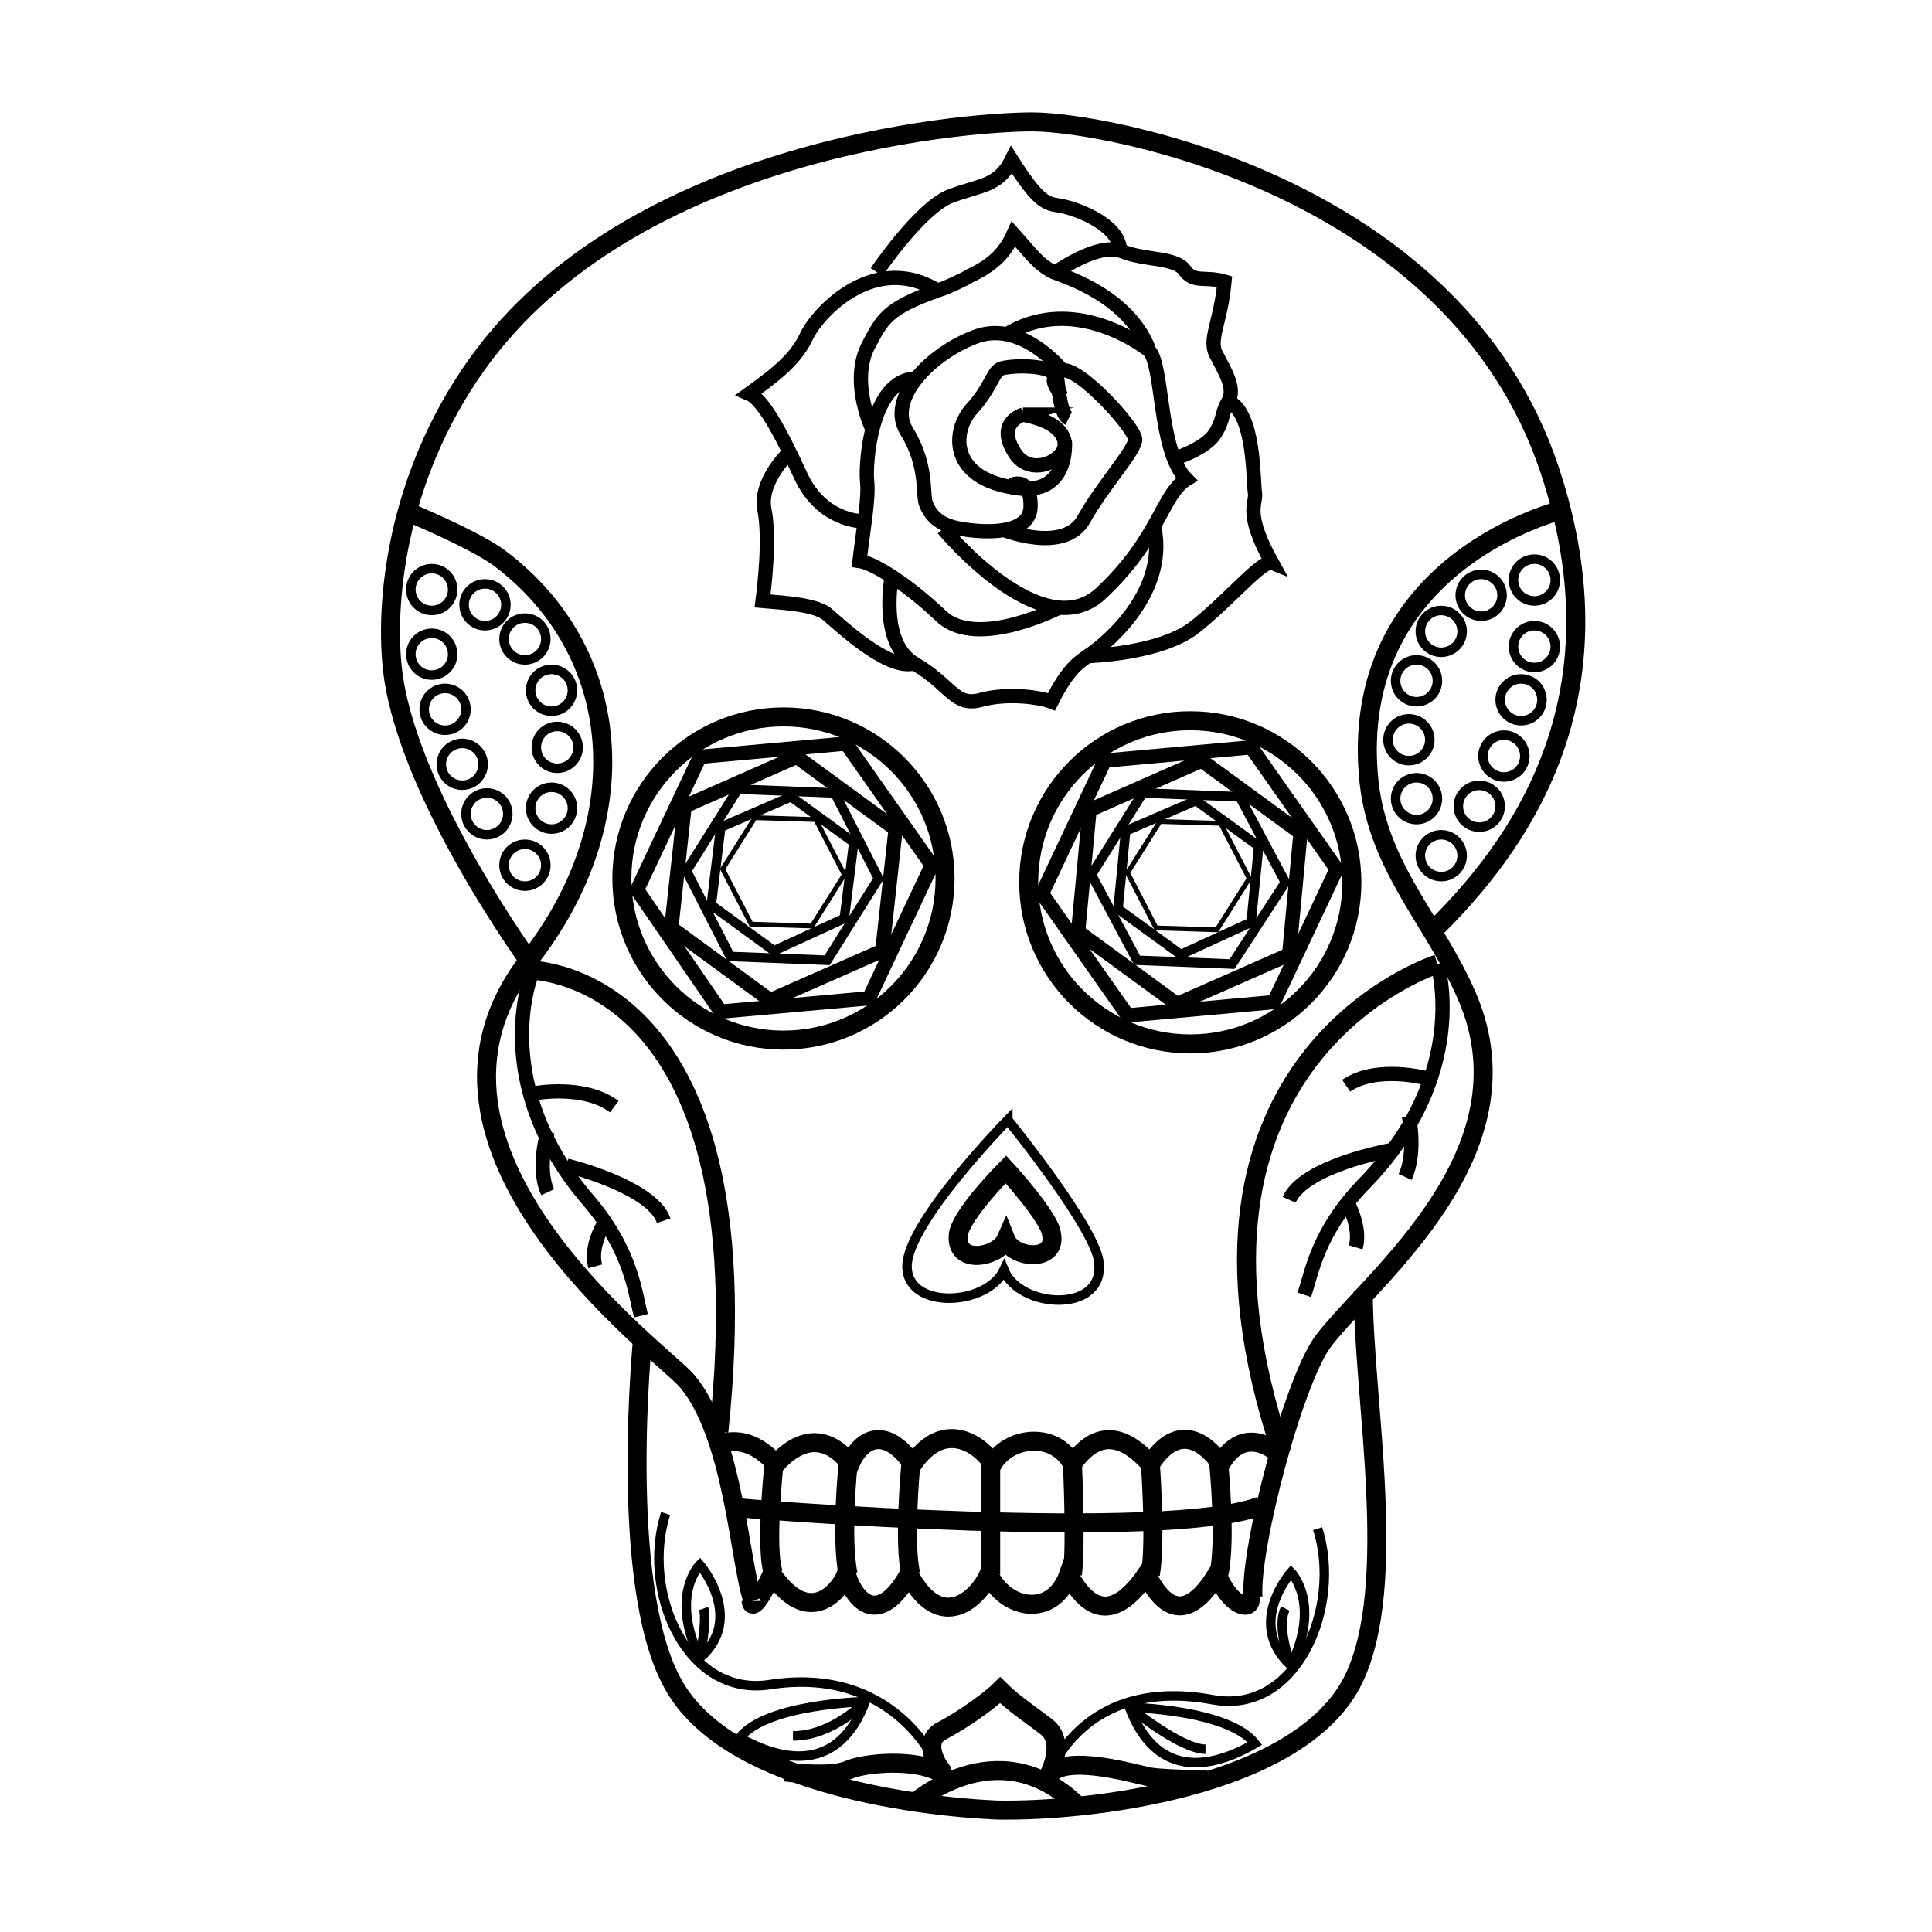 <?xml version="1.0" encoding="UTF-8"?>
<!-- Uploaded to: SVG Repo, www.svgrepo.com, Generator: SVG Repo Mixer Tools -->
<svg width="800px" height="800px" version="1.1" viewBox="144 144 512 512" xmlns="http://www.w3.org/2000/svg">
 <defs>
  <clipPath id="e">
   <path d="m176 148.09h457v323.91h-457z"/>
  </clipPath>
  <clipPath id="d">
   <path d="m241 414h340v237.9h-340z"/>
  </clipPath>
  <clipPath id="c">
   <path d="m322 148.09h173v121.91h-173z"/>
  </clipPath>
  <clipPath id="b">
   <path d="m314 541h187v110.9h-187z"/>
  </clipPath>
  <clipPath id="a">
   <path d="m280 520h256v131.9h-256z"/>
  </clipPath>
 </defs>
 <g clip-path="url(#e)">
  <path transform="matrix(5.038 0 0 5.038 148.09 148.09)" d="m27.2 50s-6.3-8.6-7.3-15.1c-0.5-3.3-0.1-9.9 4-16 7.9-11.801 25.8-13.3 29.6-13.3s22.2 3.3 27.2 18.3c4 12-1.5 19.8-6.4 24.5" fill="none" stroke="#000000" stroke-miterlimit="10"/>
 </g>
 <path transform="matrix(5.038 0 0 5.038 148.09 148.09)" d="m81.4 26s-11.4 2.7-10.2 14.3c0.5 4.6 3.5 7.4 5.2 11.4 3.4 8.1-4.9 14.6-7.5 17.9-1.6 1.9-4 11.1-3.8 13.6" fill="none" stroke="#000000" stroke-miterlimit="10"/>
 <g clip-path="url(#d)">
  <path transform="matrix(5.038 0 0 5.038 148.09 148.09)" d="m33 69.5s-1.3 12.8 1.5 18.1c2.7 5.3 12.7 6.6 17.1 6.8 4.6 0.1 16-1.1 18.8-6.9 2.4-5 0.5-14.7 0.5-20.4" fill="none" stroke="#000000" stroke-miterlimit="10"/>
 </g>
 <path transform="matrix(5.038 0 0 5.038 148.09 148.09)" d="m38.8 83.4c-0.7-1.9-1-8.7-3.5-11.6-1.3-1.5-16-12.2-8.3-22.1 5.8-7.4 5-16.3-1.6-21.2-1.4-1-4.8-2.4-4.8-2.4" fill="none" stroke="#000000" stroke-miterlimit="10"/>
 <path transform="matrix(5.038 0 0 5.038 148.09 148.09)" d="m53 21s-1.4 0.4-0.5 1.9c0.8 1.5 2.8 0.5 2.7-0.4s-1.2-1.3-2.2-1.5z" fill="none" stroke="#000000" stroke-miterlimit="10" stroke-width=".75"/>
 <path transform="matrix(5.038 0 0 5.038 148.09 148.09)" d="m55.2 22.4s0.3 3.1-2.9 2.4c-3.2-0.6-3-3-2-4.1 1-1.1 1.1-1.9 1.5-2.1 0.4-0.2 2.9-0.3 3 0.5 0.1 0.8 0.2 1.9 0.6 2.1" fill="none" stroke="#000000" stroke-miterlimit="10" stroke-width=".75"/>
 <path transform="matrix(5.038 0 0 5.038 148.09 148.09)" d="m52.1 27.1s3.1 1.2 4.1-0.6c1-1.8 2.7-3.6 2.7-4.2 0-0.6-3.1-4-3.9-3.6-0.8 0.4-0.1 1 0 1.3" fill="none" stroke="#000000" stroke-miterlimit="10" stroke-width=".75"/>
 <path transform="matrix(5.038 0 0 5.038 148.09 148.09)" d="m55 18.6s-2.1-2.6-4.5-1.7c-2.4 0.9-4.7 3.3-3.6 5 1.1 1.8 0.8 3.3 1 3.8 0.2 0.5 0.6 1.1 1.8 1.3 1.1 0.2 3.7 0.4 3.7-1.2s-1-1.1-1-1.1" fill="none" stroke="#000000" stroke-miterlimit="10" stroke-width=".75"/>
 <path transform="matrix(5.038 0 0 5.038 148.09 148.09)" d="m48.8 27s5.2 6.3 8.3 3.4c3.1-2.9 3.2-5.2 4.5-6-1.5-1.5-1.2-6.1-2-6.8-0.9-0.7-4.3-2.8-7.5-0.8" fill="none" stroke="#000000" stroke-miterlimit="10" stroke-width=".75"/>
 <path transform="matrix(5.038 0 0 5.038 148.09 148.09)" d="m55 31.1s-4.4 2.3-6.3 0.5c-1.9-1.8-3.6-2.8-4.3-2.9 0.2-1.7 0.5-3.3 0.4-4.2-0.1-0.9 0.2-5.4 2.6-5.4" fill="none" stroke="#000000" stroke-miterlimit="10" stroke-width=".75"/>
 <path transform="matrix(5.038 0 0 5.038 148.09 148.09)" d="m45 21.6c0.2 0.4-1.2-2.3-0.1-4.3 0.7-1.3 0.9-1.9 3.8-2.9 0.1 0 1.4-0.6 1.5-0.7 1.3-0.6 1.9-1.3 2.3-2.2 0.9 1 1.3 1.6 2.1 2 0.8 0.3 3.9 1.3 5 4" fill="none" stroke="#000000" stroke-miterlimit="10" stroke-width=".75"/>
 <path transform="matrix(5.038 0 0 5.038 148.09 148.09)" d="m44.5 26.6s-2.1 0-3.2-2.4c-1.1-2.4-2-4-2.7-4.3 1.1-0.8 2.4-1.7 3-3 0.6-1.3 3.7-4.6 7.1-2.3" fill="none" stroke="#000000" stroke-miterlimit="10" stroke-width=".75"/>
 <path transform="matrix(5.038 0 0 5.038 148.09 148.09)" d="m46.1 29.5s-0.7 3.5 1.2 4.6c1.9 1.1 2.1 2.3 3.5 1.9 1.5-0.4 3.2-0.1 3.7 0.1 0.9-1.8 1.5-2.1 1.9-2.4 0.5-0.3 4.3-3.1 3.5-6.8" fill="none" stroke="#000000" stroke-miterlimit="10" stroke-width=".75"/>
 <path transform="matrix(5.038 0 0 5.038 148.09 148.09)" d="m40.7 23s-1.6 1.5-1.3 3c0.3 1.5 0 4-0.1 4.8 1.2 0.1 2.8 0.2 3.4 0.7s3.1 2.9 4.5 2.6" fill="none" stroke="#000000" stroke-miterlimit="10" stroke-width=".75"/>
 <path transform="matrix(5.038 0 0 5.038 148.09 148.09)" d="m54.6 13.6s2.3-1.7 3.6-1.2c1.2 0.5 2.8 0.3 3.3 1 0.5 0.7 1.1 0.3 2.1 0.6-0.2 2.2-0.9 3.1-0.4 3.9 0.4 0.8 1 1.7 0.6 2.4-0.4 0.7-0.2 0.9-0.7 1.7s-2.1 1.3-2.1 1.3" fill="none" stroke="#000000" stroke-miterlimit="10" stroke-width=".75"/>
 <path transform="matrix(5.038 0 0 5.038 148.09 148.09)" d="m56.4 33.7s3.8-0.1 5.6-1.5c1.8-1.4 3.6-3.6 4.1-3.4-1.5-2.7-0.8-3.1-0.9-3.7s0-4.2-1.4-4.8" fill="none" stroke="#000000" stroke-miterlimit="10" stroke-width=".75"/>
 <g clip-path="url(#c)">
  <path transform="matrix(5.038 0 0 5.038 148.09 148.09)" d="m45.3 13.5s2.3-3.4 3.9-4 2.5-0.5 3.2-1.9c1.4 2.2 1.8 2.3 2.5 2.4 0.7 0.1 3.1 0.9 3.2 2.3" fill="none" stroke="#000000" stroke-miterlimit="10" stroke-width=".75"/>
 </g>
 <path transform="matrix(5.038 0 0 5.038 148.09 148.09)" d="m48.9 45.4c0 4.694-3.805 8.5-8.5 8.5s-8.5-3.806-8.5-8.5c0-4.695 3.805-8.5 8.5-8.5s8.5 3.805 8.5 8.5" fill="none" stroke="#000000" stroke-miterlimit="10"/>
 <path transform="matrix(5.038 0 0 5.038 148.09 148.09)" d="m37.1 52.4-4.4-6.4 3.3-7.001 7.7-0.699 4.5 6.4-3.3 7z" fill="none" stroke="#000000" stroke-miterlimit="10" stroke-width=".75"/>
 <path transform="matrix(5.038 0 0 5.038 148.09 148.09)" d="m34.5 48 0.7-6.4 5.9-2.6 5.2 3.8-0.7 6.401-5.9 2.6z" fill="none" stroke="#000000" stroke-miterlimit="10" stroke-width=".75"/>
 <path transform="matrix(5.038 0 0 5.038 148.09 148.09)" d="m35.3 45 2.7-4.3 5.099 0.2 2.3 4.5-2.7 4.3-5.099-0.2z" fill="none" stroke="#000000" stroke-miterlimit="10" stroke-width=".5"/>
 <path transform="matrix(5.038 0 0 5.038 148.09 148.09)" d="m36.6 46.8 0.5-4.1 3.7-1.599 3.3 2.4-0.5 4-3.7 1.7z" fill="none" stroke="#000000" stroke-miterlimit="10" stroke-width=".5"/>
 <path transform="matrix(5.038 0 0 5.038 148.09 148.09)" d="m37.2 44.9 1.7-2.7 3.201 0.1 1.5 2.9-1.7 2.7-3.201-0.1z" fill="none" stroke="#000000" stroke-miterlimit="10" stroke-width=".25"/>
 <path transform="matrix(5.038 0 0 5.038 148.09 148.09)" d="m70.3 45.6c0 4.694-3.806 8.5-8.5 8.5-4.695 0-8.5-3.806-8.5-8.5 0-4.695 3.805-8.5 8.5-8.5 4.694 0 8.5 3.805 8.5 8.5" fill="none" stroke="#000000" stroke-miterlimit="10"/>
 <path transform="matrix(5.038 0 0 5.038 148.09 148.09)" d="m58.5 52.6-4.5-6.4 3.3-7.001 7.7-0.7 4.5 6.401-3.3 7z" fill="none" stroke="#000000" stroke-miterlimit="10" stroke-width=".75"/>
 <path transform="matrix(5.038 0 0 5.038 148.09 148.09)" d="m55.9 48.2 0.6-6.4 5.9-2.6 5.199 3.8-0.6 6.401-5.9 2.6z" fill="none" stroke="#000000" stroke-miterlimit="10" stroke-width=".75"/>
 <path transform="matrix(5.038 0 0 5.038 148.09 148.09)" d="m56.6 45.2 2.7-4.3 5.1 0.2 2.4 4.5-2.8 4.3-5-0.2z" fill="none" stroke="#000000" stroke-miterlimit="10" stroke-width=".5"/>
 <path transform="matrix(5.038 0 0 5.038 148.09 148.09)" d="m58 47 0.4-4.1 3.7-1.599 3.3 2.4-0.4 4-3.7 1.7z" fill="none" stroke="#000000" stroke-miterlimit="10" stroke-width=".5"/>
 <path transform="matrix(5.038 0 0 5.038 148.09 148.09)" d="m58.5 45.1 1.7-2.7 3.2 0.099 1.5 2.901-1.7 2.7-3.2-0.1z" fill="none" stroke="#000000" stroke-miterlimit="10" stroke-width=".25"/>
 <path transform="matrix(5.038 0 0 5.038 148.09 148.09)" d="m37 74.5c2.6-24.7-10.2-24.3-10.2-24.3" fill="none" stroke="#000000" stroke-miterlimit="10"/>
 <path transform="matrix(5.038 0 0 5.038 148.09 148.09)" d="m66.6 75.6c-7-20.9 8.2-25.7 8.2-25.7" fill="none" stroke="#000000" stroke-miterlimit="10"/>
 <path transform="matrix(5.038 0 0 5.038 148.09 148.09)" d="m74.8 49.9s1.8 5.8-3.9 11.6c-2.4 2.5-2.7 4.6-3.1 5.8" fill="none" stroke="#000000" stroke-miterlimit="10" stroke-width=".75"/>
 <path transform="matrix(5.038 0 0 5.038 148.09 148.09)" d="m74.2 55.9s-2.6-0.7-4.2 0.4" fill="none" stroke="#000000" stroke-miterlimit="10" stroke-width=".75"/>
 <path transform="matrix(5.038 0 0 5.038 148.09 148.09)" d="m72.3 59.7s-4.5 0.8-5.3 2.6" fill="none" stroke="#000000" stroke-miterlimit="10" stroke-width=".75"/>
 <path transform="matrix(5.038 0 0 5.038 148.09 148.09)" d="m70.1 62.5s0.7 1.3 0.4 2.3" fill="none" stroke="#000000" stroke-miterlimit="10" stroke-width=".75"/>
 <path transform="matrix(5.038 0 0 5.038 148.09 148.09)" d="m73.3 57.9s0.4 1.9-0.2 3.2" fill="none" stroke="#000000" stroke-miterlimit="10" stroke-width=".75"/>
 <path transform="matrix(5.038 0 0 5.038 148.09 148.09)" d="m27.1 50.6s-2.2 5.7 3.1 11.8c2.2 2.6 2.4 4.8 2.7 6" fill="none" stroke="#000000" stroke-miterlimit="10" stroke-width=".75"/>
 <path transform="matrix(5.038 0 0 5.038 148.09 148.09)" d="m27.3 56.7s2.6-0.5 4.2 0.7" fill="none" stroke="#000000" stroke-miterlimit="10" stroke-width=".75"/>
 <path transform="matrix(5.038 0 0 5.038 148.09 148.09)" d="m29 60.5s4.5 1.1 5.1 2.9" fill="none" stroke="#000000" stroke-miterlimit="10" stroke-width=".75"/>
 <path transform="matrix(5.038 0 0 5.038 148.09 148.09)" d="m31 63.5s-0.8 1.2-0.5 2.3" fill="none" stroke="#000000" stroke-miterlimit="10" stroke-width=".75"/>
 <path transform="matrix(5.038 0 0 5.038 148.09 148.09)" d="m28 58.7s-0.6 1.9 0 3.2" fill="none" stroke="#000000" stroke-miterlimit="10" stroke-width=".75"/>
 <path transform="matrix(5.038 0 0 5.038 148.09 148.09)" d="m52.1 60.7s-2.3 2.3-2.5 3.4c-0.2 1.7 2.1 1.2 2.5 0.3 0.4 1 2.7 1.2 2.4-0.3-0.099-0.9-2.4-3.4-2.4-3.4z" fill="none" stroke="#000000" stroke-miterlimit="10"/>
 <path transform="matrix(5.038 0 0 5.038 148.09 148.09)" d="m52.2 58.1s-5.3 5.4-5.3 7.7c0 2.3 4.2 2.1 5.1 0.2 0.8 2 5.2 2.3 5-0.3 0-1.7-4.8-7.6-4.8-7.6z" fill="none" stroke="#000000" stroke-miterlimit="10" stroke-width=".5"/>
 <path transform="matrix(5.038 0 0 5.038 148.09 148.09)" d="m38.7 83.4s0 0.9 1.1-1.4c2 2.9 3.6 0.8 3.9 0 0.6 1.8 1.9 2.5 3.3 0 1.7 3.2 3.7 1.2 4.2 0 0.9 1.9 3.4 2.3 4.2 0 1.6 3 3.2 1.3 4.1 0 1.6 3.3 3.2 0.8 3.7 0 0.9 2.1 2.2 1.9 1.6 0.9" fill="none" stroke="#000000" stroke-miterlimit="10"/>
 <path transform="matrix(5.038 0 0 5.038 148.09 148.09)" d="m39.9 76.2s-0.5 4.7 0 5.8" fill="none" stroke="#000000" stroke-miterlimit="10"/>
 <path transform="matrix(5.038 0 0 5.038 148.09 148.09)" d="m43.8 76.2s-0.4 3.9 0 5.8" fill="none" stroke="#000000" stroke-miterlimit="10"/>
 <path transform="matrix(5.038 0 0 5.038 148.09 148.09)" d="m47.1 76.2s-0.4 4.2 0 5.8" fill="none" stroke="#000000" stroke-miterlimit="10"/>
 <path transform="matrix(5.038 0 0 5.038 148.09 148.09)" d="m51.3 76.2v5.8" fill="none" stroke="#000000" stroke-miterlimit="10"/>
 <path transform="matrix(5.038 0 0 5.038 148.09 148.09)" d="m55.6 76.2s0.2 4.2 0 5.8" fill="none" stroke="#000000" stroke-miterlimit="10"/>
 <path transform="matrix(5.038 0 0 5.038 148.09 148.09)" d="m59.7 76.2s0.3 4.1 0 5.8" fill="none" stroke="#000000" stroke-miterlimit="10"/>
 <path transform="matrix(5.038 0 0 5.038 148.09 148.09)" d="m63.3 76.2s0.4 4.1 0 5.8" fill="none" stroke="#000000" stroke-miterlimit="10"/>
 <path transform="matrix(5.038 0 0 5.038 148.09 148.09)" d="m38.1 78.5c0.7 0.1 22.5 1.8 27.4-0.1" fill="none" stroke="#000000" stroke-miterlimit="10"/>
 <path transform="matrix(5.038 0 0 5.038 148.09 148.09)" d="m66.5 75.7c-0.9-0.8-2.2-1.1-3.1 0.5-0.4-0.6-2-2.6-3.7 0-0.9-1-2.5-2.3-4.1 0-0.9-1.7-3.3-1.5-4.2 0-0.5-0.9-2.5-2.5-4.2 0-1.4-2-2.7-1.4-3.3 0-0.4-0.6-1.9-2.2-3.9 0-1.6-1.8-3-1-3-1" fill="none" stroke="#000000" stroke-miterlimit="10"/>
 <g clip-path="url(#b)">
  <path transform="matrix(5.038 0 0 5.038 148.09 148.09)" d="m47.2 94.1s4.4-4 8.6 0" fill="none" stroke="#000000" stroke-miterlimit="10"/>
 </g>
 <g clip-path="url(#a)">
  <path transform="matrix(5.038 0 0 5.038 148.09 148.09)" d="m40.5 92.4s2.4 0.3 3.3-0.1c0.9-0.4 3.5-0.6 4.8 0.1 0.1 0 0.1 0 0.1-0.1-0.3-0.4-1-1.6 0.1-2.1 1.3-0.7 2.6-1.7 3-2.1 0.7 0.7 1.9 1.5 2.4 1.9 0.7 0.5 0.7 1.5 0.1 2.7 0.6-1.3 4.2-0.3 5.1-0.1 0.6 0.2 3.3 0.2 3.3 0.2" fill="none" stroke="#000000" stroke-miterlimit="10"/>
 </g>
 <path transform="matrix(5.038 0 0 5.038 148.09 148.09)" d="m54.3 92.7s1.7-5.4 8.7-4.1c4.4 0.8 6.8-4.9 5.5-9" fill="none" stroke="#000000" stroke-miterlimit="10" stroke-width=".5"/>
 <path transform="matrix(5.038 0 0 5.038 148.09 148.09)" d="m48.4 91.9s-2.2-5.1-8.7-4.1c-4.4 0.7-6.8-4.9-5.5-9" fill="none" stroke="#000000" stroke-miterlimit="10" stroke-width=".5"/>
 <path transform="matrix(5.038 0 0 5.038 148.09 148.09)" d="m44.7 88.7s-5.2 0.1-6.6 1.9c2.3 1.3 5.199 1.8 6.6-1.9z" fill="none" stroke="#000000" stroke-miterlimit="10" stroke-width=".5"/>
 <path transform="matrix(5.038 0 0 5.038 148.09 148.09)" d="m36 81.5s-1.6 1.6 0 4.9c2.4-2.1 0-4.9 0-4.9z" fill="none" stroke="#000000" stroke-miterlimit="10" stroke-width=".5"/>
 <path transform="matrix(5.038 0 0 5.038 148.09 148.09)" d="m58.6 89s5.2 0.1 6.6 1.9c-2.4 1.399-5.199 1.8-6.6-1.9z" fill="none" stroke="#000000" stroke-miterlimit="10" stroke-width=".5"/>
 <path transform="matrix(5.038 0 0 5.038 148.09 148.09)" d="m67.1 81.9s1.6 1.6 0 4.9c-2.4-2.2 0-4.9 0-4.9z" fill="none" stroke="#000000" stroke-miterlimit="10" stroke-width=".5"/>
 <path transform="matrix(5.038 0 0 5.038 148.09 148.09)" d="m58.6 89s2.7 2.2 4 2.2" fill="none" stroke="#000000" stroke-miterlimit="10" stroke-width=".5"/>
 <path transform="matrix(5.038 0 0 5.038 148.09 148.09)" d="m67.1 86.8s-0.8-2-0.3-3" fill="none" stroke="#000000" stroke-miterlimit="10" stroke-width=".5"/>
 <path transform="matrix(5.038 0 0 5.038 148.09 148.09)" d="m44.7 88.7s-1.7 1.8-3.8 1.8" fill="none" stroke="#000000" stroke-miterlimit="10" stroke-width=".5"/>
 <path transform="matrix(5.038 0 0 5.038 148.09 148.09)" d="m36 86.4s0.4-2 0.2-2.6" fill="none" stroke="#000000" stroke-miterlimit="10" stroke-width=".5"/>
 <path transform="matrix(5.038 0 0 5.038 148.09 148.09)" d="m27.9 44.7c0 0.607-0.492 1.1-1.1 1.1-0.607 0-1.099-0.493-1.099-1.1 0-0.608 0.492-1.1 1.099-1.1 0.608 0 1.1 0.492 1.1 1.1" fill="none" stroke="#000000" stroke-miterlimit="10" stroke-width=".5"/>
 <path transform="matrix(5.038 0 0 5.038 148.09 148.09)" d="m29.3 41.7c0 0.607-0.492 1.099-1.1 1.099-0.608 0-1.1-0.492-1.1-1.099 0-0.608 0.492-1.1 1.1-1.1 0.608 0 1.1 0.492 1.1 1.1" fill="none" stroke="#000000" stroke-miterlimit="10" stroke-width=".5"/>
 <path transform="matrix(5.038 0 0 5.038 148.09 148.09)" d="m25.9 42c0 0.607-0.493 1.099-1.1 1.099-0.608 0-1.1-0.492-1.1-1.099 0-0.608 0.492-1.1 1.1-1.1 0.607 0 1.1 0.492 1.1 1.1" fill="none" stroke="#000000" stroke-miterlimit="10" stroke-width=".5"/>
 <path transform="matrix(5.038 0 0 5.038 148.09 148.09)" d="m23.7 36.5c0 0.608-0.492 1.1-1.1 1.1-0.607 0-1.099-0.492-1.099-1.1 0-0.608 0.492-1.1 1.099-1.1 0.608 0 1.1 0.492 1.1 1.1" fill="none" stroke="#000000" stroke-miterlimit="10" stroke-width=".5"/>
 <path transform="matrix(5.038 0 0 5.038 148.09 148.09)" d="m29.6 38.5c0 0.608-0.493 1.1-1.1 1.1-0.608 0-1.1-0.492-1.1-1.1 0-0.607 0.492-1.099 1.1-1.099 0.607 0 1.1 0.492 1.1 1.099" fill="none" stroke="#000000" stroke-miterlimit="10" stroke-width=".5"/>
 <path transform="matrix(4.495 -2.274 2.274 4.495 71.266 222.88)" d="m24.6 39.4c2.68e-4 0.608-0.492 1.1-1.1 1.101-0.607-4.24e-4 -1.1-0.493-1.1-1.1-2.68e-4 -0.608 0.492-1.1 1.099-1.1 0.608-2.68e-4 1.1 0.492 1.1 1.099" fill="none" stroke="#000000" stroke-miterlimit="10" stroke-width=".5"/>
 <path transform="matrix(5.038 0 0 5.038 148.09 148.09)" d="m23 33.6c0 0.607-0.492 1.099-1.099 1.099-0.608 0-1.1-0.492-1.1-1.099 0-0.608 0.492-1.1 1.1-1.1 0.607 0 1.099 0.492 1.099 1.1" fill="none" stroke="#000000" stroke-miterlimit="10" stroke-width=".5"/>
 <path transform="matrix(5.038 0 0 5.038 148.09 148.09)" d="m29.3 35.5c0 0.608-0.492 1.1-1.1 1.1-0.608 0-1.1-0.492-1.1-1.1 0-0.607 0.492-1.1 1.1-1.1 0.608 0 1.1 0.493 1.1 1.1" fill="none" stroke="#000000" stroke-miterlimit="10" stroke-width=".5"/>
 <path transform="matrix(5.038 0 0 5.038 148.09 148.09)" d="m23 30.2c0 0.607-0.492 1.099-1.099 1.099-0.608 0-1.1-0.492-1.1-1.099 0-0.608 0.492-1.1 1.1-1.1 0.607 0 1.099 0.492 1.099 1.1" fill="none" stroke="#000000" stroke-miterlimit="10" stroke-width=".5"/>
 <path transform="matrix(5.038 0 0 5.038 148.09 148.09)" d="m27.9 32.8c0 0.607-0.492 1.1-1.1 1.1-0.607 0-1.099-0.493-1.099-1.1 0-0.608 0.492-1.1 1.099-1.1 0.608 0 1.1 0.492 1.1 1.1" fill="none" stroke="#000000" stroke-miterlimit="10" stroke-width=".5"/>
 <path transform="matrix(5.038 0 0 5.038 148.09 148.09)" d="m25.8 31c0 0.608-0.493 1.1-1.1 1.1-0.608 0-1.1-0.492-1.1-1.1 0-0.607 0.492-1.099 1.1-1.099 0.607 0 1.1 0.492 1.1 1.099" fill="none" stroke="#000000" stroke-miterlimit="10" stroke-width=".5"/>
 <path transform="matrix(5.038 0 0 5.038 148.09 148.09)" d="m76.1 44.2c0 0.608-0.492 1.1-1.1 1.1-0.607 0-1.099-0.492-1.099-1.1 0-0.607 0.492-1.1 1.099-1.1 0.608 0 1.1 0.493 1.1 1.1" fill="none" stroke="#000000" stroke-miterlimit="10" stroke-width=".5"/>
 <path transform="matrix(5.038 0 0 5.038 148.09 148.09)" d="m74.8 41.2c0 0.607-0.492 1.1-1.099 1.1-0.608 0-1.1-0.493-1.1-1.1 0-0.608 0.492-1.1 1.1-1.1 0.607 0 1.099 0.492 1.099 1.1" fill="none" stroke="#000000" stroke-miterlimit="10" stroke-width=".5"/>
 <path transform="matrix(5.038 0 0 5.038 148.09 148.09)" d="m78.1 41.6c0 0.607-0.493 1.099-1.1 1.099-0.608 0-1.1-0.492-1.1-1.099 0-0.608 0.492-1.1 1.1-1.1 0.607 0 1.1 0.492 1.1 1.1" fill="none" stroke="#000000" stroke-miterlimit="10" stroke-width=".5"/>
 <path transform="matrix(5.038 0 0 5.038 148.09 148.09)" d="m80.3 36c0 0.608-0.492 1.1-1.1 1.1-0.607 0-1.099-0.492-1.099-1.1 0-0.607 0.492-1.1 1.099-1.1 0.608 0 1.1 0.493 1.1 1.1" fill="none" stroke="#000000" stroke-miterlimit="10" stroke-width=".5"/>
 <path transform="matrix(5.038 0 0 5.038 148.09 148.09)" d="m74.4 38.1c0 0.607-0.493 1.099-1.1 1.099-0.608 0-1.1-0.492-1.1-1.099 0-0.608 0.492-1.1 1.1-1.1 0.607 0 1.1 0.492 1.1 1.1" fill="none" stroke="#000000" stroke-miterlimit="10" stroke-width=".5"/>
 <path transform="matrix(2.274 -4.495 4.495 2.274 189.64 607.86)" d="m79.4 38.9c-2.68e-4 0.608-0.492 1.1-1.101 1.1-0.607 4.24e-4 -1.1-0.492-1.099-1.1 2.68e-4 -0.608 0.492-1.1 1.1-1.1 0.608 2.68e-4 1.101 0.493 1.101 1.1" fill="none" stroke="#000000" stroke-miterlimit="10" stroke-width=".5"/>
 <path transform="matrix(5.038 0 0 5.038 148.09 148.09)" d="m81 33.2c0 0.607-0.492 1.1-1.1 1.1-0.607 0-1.1-0.493-1.1-1.1 0-0.608 0.493-1.1 1.1-1.1 0.608 0 1.1 0.492 1.1 1.1" fill="none" stroke="#000000" stroke-miterlimit="10" stroke-width=".5"/>
 <path transform="matrix(5.038 0 0 5.038 148.09 148.09)" d="m74.8 35c0 0.608-0.492 1.1-1.099 1.1-0.608 0-1.1-0.492-1.1-1.1 0-0.607 0.492-1.099 1.1-1.099 0.607 0 1.099 0.492 1.099 1.099" fill="none" stroke="#000000" stroke-miterlimit="10" stroke-width=".5"/>
 <path transform="matrix(5.038 0 0 5.038 148.09 148.09)" d="m81 29.7c0 0.607-0.492 1.099-1.1 1.099-0.607 0-1.1-0.492-1.1-1.099 0-0.608 0.493-1.1 1.1-1.1 0.608 0 1.1 0.492 1.1 1.1" fill="none" stroke="#000000" stroke-miterlimit="10" stroke-width=".5"/>
 <path transform="matrix(5.038 0 0 5.038 148.09 148.09)" d="m76.1 32.4c0 0.608-0.492 1.1-1.1 1.1-0.607 0-1.099-0.492-1.099-1.1 0-0.608 0.492-1.1 1.099-1.1 0.608 0 1.1 0.492 1.1 1.1" fill="none" stroke="#000000" stroke-miterlimit="10" stroke-width=".5"/>
 <path transform="matrix(5.038 0 0 5.038 148.09 148.09)" d="m78.2 30.5c0 0.608-0.493 1.1-1.1 1.1-0.608 0-1.1-0.492-1.1-1.1 0-0.607 0.492-1.099 1.1-1.099 0.607 0 1.1 0.492 1.1 1.099" fill="none" stroke="#000000" stroke-miterlimit="10" stroke-width=".5"/>
</svg>